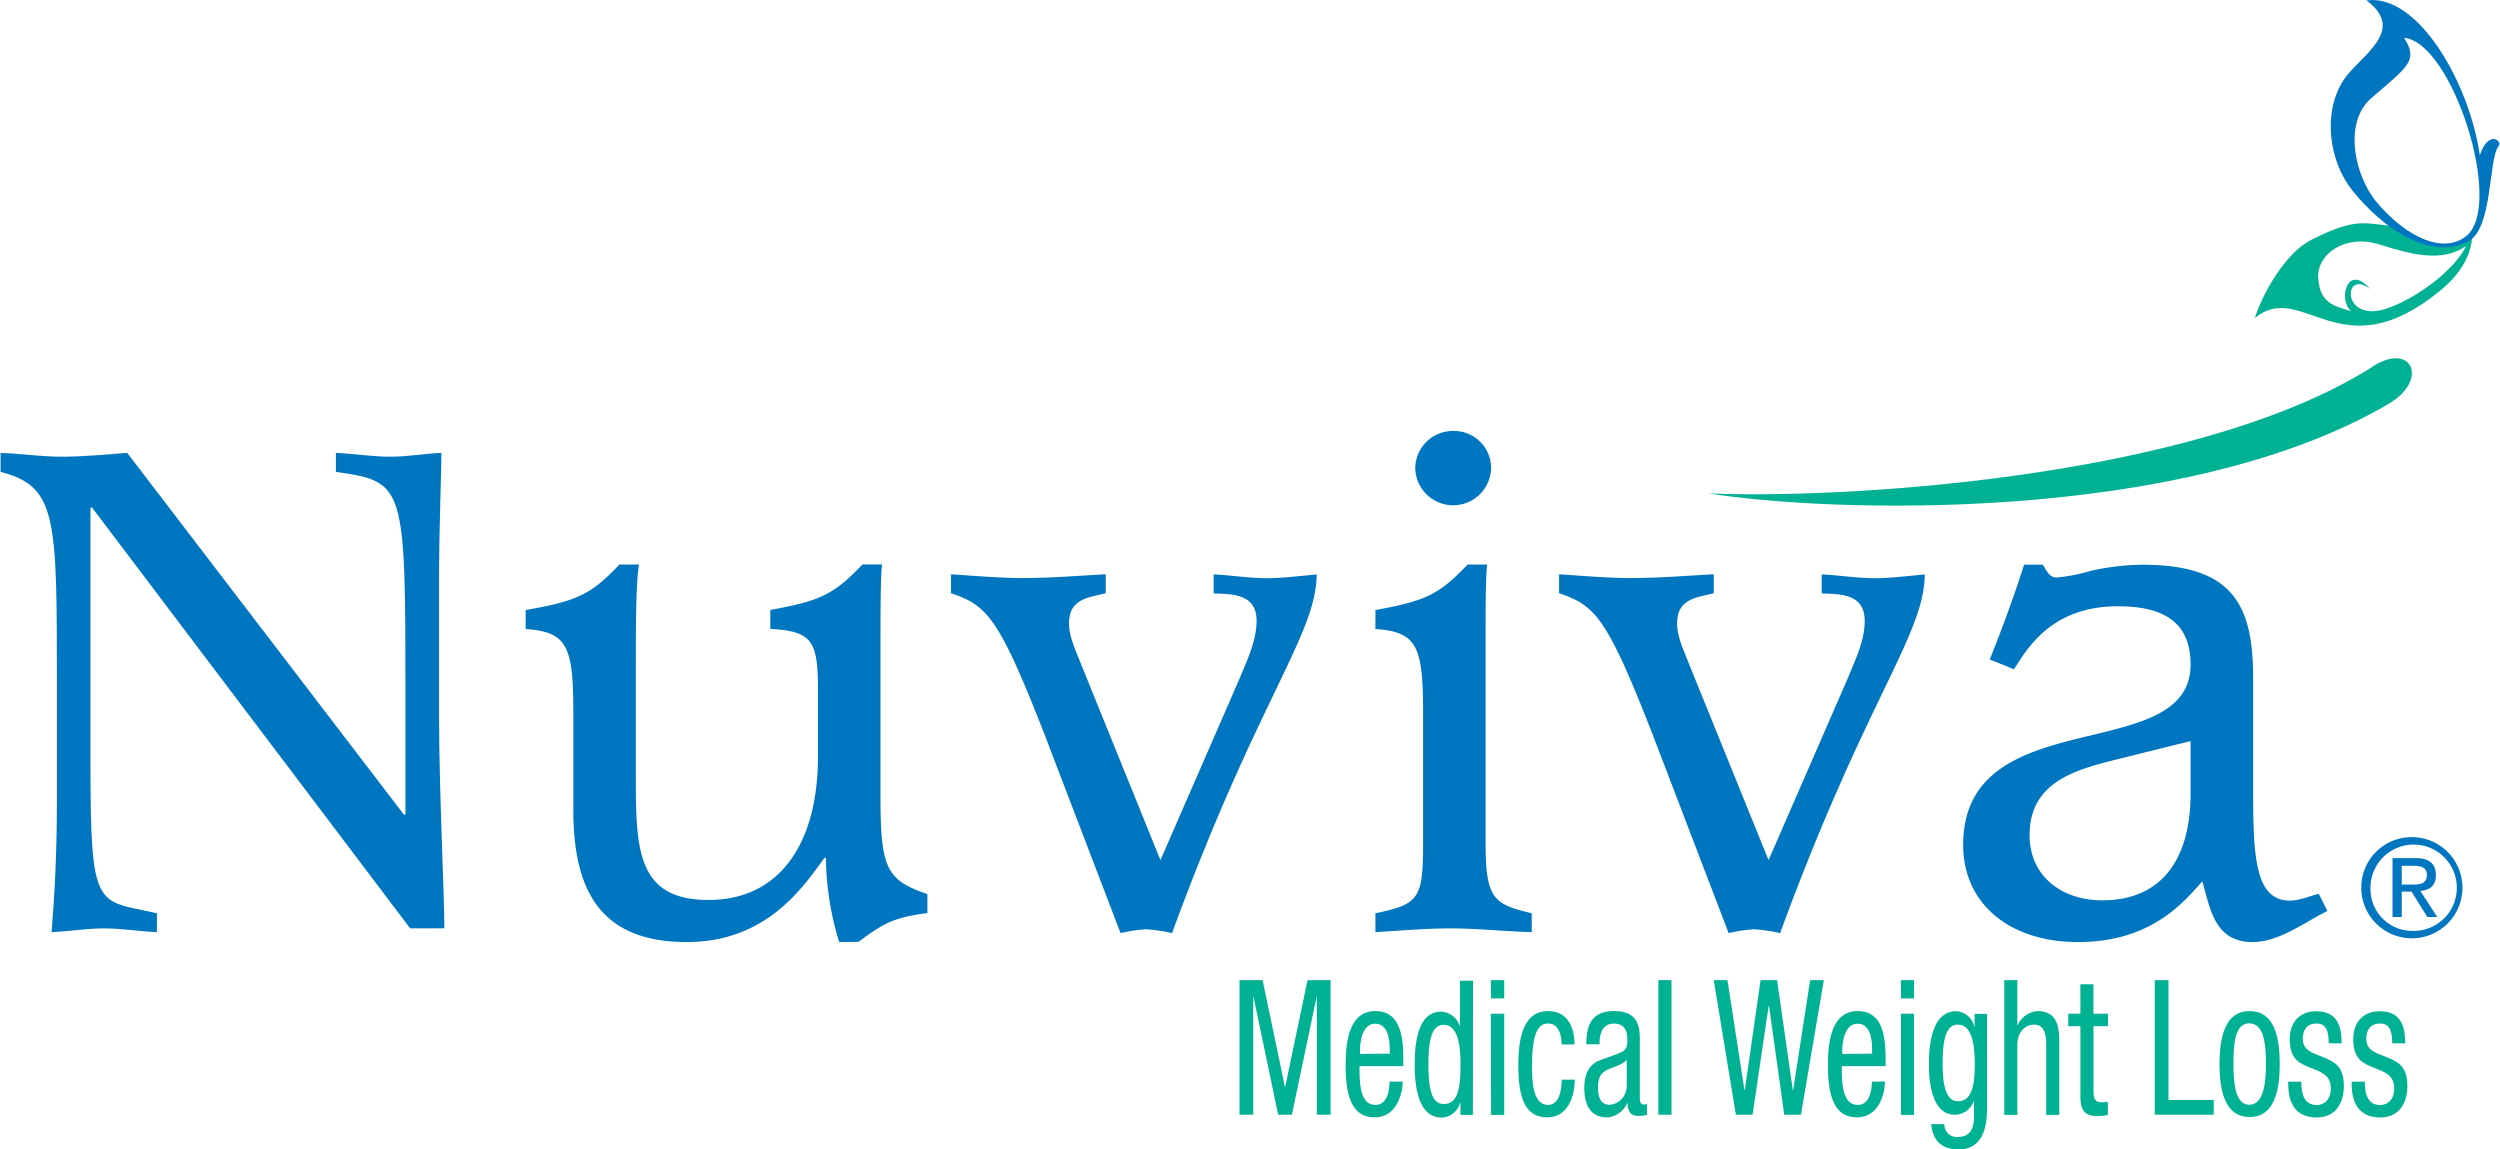<?xml version="1.0" encoding="UTF-8"?> <svg xmlns="http://www.w3.org/2000/svg" width="472" height="217" viewBox="0 0 471.8 217.01"><path d="M480.84,50.85c-1.67,1.07-5.42,4.32-15.61-1.76-4.73-.37-6.46-1.57-14.84,2.68-5,2.52-9.34,10.42-10.66,14.76,9-7.39,16.1,10.39,35-5.18,4.78-3.93,5.91-7.64,6.07-10.5M464.48,64.79c-8.52,2.73-8.09-7.72-3-3.73-4.21-5-6.18,2-3.56,4.2-3.14-1-6-1.44-6.23-6.41-.22-4.36,5.07-8.2,11.42-6.24,5.52,1.7,11.81,3.67,16.51.31-2.24,4.7-9.74,10.14-15.16,11.87" transform="translate(-14.1 -6.49)" fill="#00b193"></path><path d="M484.66,32.73c-.82.2-1.7.77-2.46,3.09-1.94-13.59-11.59-30.56-21.41-29.26,7.74,5.75-1.23,10.49-4.19,14.86-4.16,6.15-2.94,15.42,1.51,21,5.79,7.26,14.81,13.34,21.88,9.67,4.7-2.43,3.8-15.49,5.74-18,.59-.78-.51-1.47-1.07-1.33m-5,18.28c-4.35,3.52-11.37.21-16.85-6.27-4.46-5.27-6.28-15.29-1.13-19.72,7.14-6.15,8.9-7.14,6.23-11.41,9.05.75,18.95,31.59,11.75,37.4" transform="translate(-14.1 -6.49)" fill="#0076c0"></path><path d="M464.88,82.79c8.05-4.65,4.29-12.19-3.38-6.77-34.18,21.35-102,24.71-125,23.61,22.35,3.64,89.34,6,128.41-16.84" transform="translate(-14.1 -6.49)" fill="#00b193"></path><path d="M43.62,182.49c-3.4-.14-6.65-.71-10-.71s-6.64.57-9.89.71c.59-7.44,1-14.88,1-24.91V135.39c0-31.21,0-37.08-10.63-39.8V92c3.84.14,7.68.72,11.51.72,4.13,0,8.41-.43,12.4-.72L90.25,160.3h.29V138.54c0-40.52,0-41.09-13.13-42.95V92c3.39.14,6.79.72,10.33.72,3.1,0,6.34-.58,9.59-.72,0,3.72-.44,14-.44,24.2v25.34c0,14.46,1,33.64,1,40.23H91.43L31.37,102.32h-.3v48.39c0,28.06,1.18,25.63,12.55,28.21Z" transform="translate(-14.1 -6.49)" fill="#0076c0"></path><path d="M172.44,184.36a55.62,55.62,0,0,1-2.51-15.9h-.29c-4.28,6-11.22,15.9-26,15.9-16.38,0-21.4-9.88-21.4-24.92V141c0-12.6-1.18-15.18-9-15.75v-3.58c9.74-1.72,12.25-2.87,17.71-8.59h3.69c-.6,3.43-.6,12.17-.6,20v19.33c0,14.17,0,24,13.73,24,13.58,0,20.66-10.88,20.66-27.06V136.68c0-9.31-1.18-11-9-11.45v-3.58c9.44-1.72,11.95-2.87,17.41-8.59h3.69c-.3,2.29-.3,10.16-.3,16.18V156.3c0,13.88.89,16.32,8.86,19v3.58c-6.2.85-8,1.71-13,5.44Z" transform="translate(-14.1 -6.49)" fill="#0076c0"></path><path d="M211.25,145.27c-8.7-22.33-10.92-24.48-17.7-26.77v-3.58c4.42.28,9,.71,13.57.71,5.17,0,10.33-.43,15.64-.71v3.58c-3.54.86-6.93,1.14-6.93,5.72,0,2.44,1.18,4.87,2.07,7.16l15.19,37.51L248,134.68c1.47-3.58,3.24-7.16,3.24-11,0-5.15-4.72-5-8.11-5.15v-3.58c3.39.14,6.64.71,10,.71,3.1,0,6.2-.43,9.45-.71,0,11.31-11.22,23.76-27.3,67.72a28,28,0,0,0-5-.72,28.8,28.8,0,0,0-4.72.72Z" transform="translate(-14.1 -6.49)" fill="#0076c0"></path><path d="M282.68,141c0-12.6-1.18-15.18-9-15.75v-3.58c9.44-1.72,11.95-2.87,17.41-8.59h3.69c-.3,2.29-.3,8.3-.3,13.45V165.6c0,10.6,1.48,11.6,8.71,13.32v3.57c-5.16-.14-10.18-.71-15.35-.71-4.72,0-9.44.43-14.16.71v-3.57c8.26-1.72,9-2.72,9-13.32ZM281.2,94.73a7.11,7.11,0,0,1,7.23-6.87,7,7,0,0,1,7.09,6.87,7.16,7.16,0,0,1-14.32,0" transform="translate(-14.1 -6.49)" fill="#0076c0"></path><path d="M326.06,145.27c-8.7-22.33-10.92-24.48-17.7-26.77v-3.58c4.42.28,9,.71,13.57.71,5.17,0,10.33-.43,15.64-.71v3.58c-3.54.86-6.93,1.14-6.93,5.72,0,2.44,1.18,4.87,2.06,7.16l15.21,37.51,14.9-34.21c1.47-3.58,3.25-7.16,3.25-11,0-5.15-4.73-5-8.12-5.15v-3.58c3.39.14,6.64.71,10,.71,3.1,0,6.2-.43,9.45-.71,0,11.31-11.22,23.76-27.3,67.72a28,28,0,0,0-5-.72,28.64,28.64,0,0,0-4.72.72Z" transform="translate(-14.1 -6.49)" fill="#0076c0"></path><path d="M453.42,178.49c-4.58,2.29-9.15,5.87-14.17,5.87-7.23,0-8-6.59-9.44-11.46-3.4,3.73-9.45,11.46-23.47,11.46-13,0-21.69-7.3-21.69-18.33,0-27.35,42.94-14.75,42.94-34.07,0-8.17-5.31-11-13.72-11-13,0-17.41,8.59-19.63,11.89L389.67,131c2.36-5.87,4.57-11.88,6.49-17.89h3.54a15.27,15.27,0,0,0,1,1.57,2,2,0,0,0,1.47.86,32.76,32.76,0,0,0,6.64-1.29,47.67,47.67,0,0,1,9.59-1.14c16.53,0,21,6.87,21,21.19v19.61c0,13.32,0,22.62,6.93,22.62,1.92,0,3.69-.86,5.46-1.29ZM414.9,149.57c-8,2-17.71,4-17.71,14.6,0,7.73,6.05,12.31,13.73,12.31,11.07,0,16.67-7.59,16.67-20.18v-9.89Z" transform="translate(-14.1 -6.49)" fill="#0076c0"></path><polygon points="233.92 185.06 238.28 185.06 242.49 205.2 242.55 205.2 246.76 185.06 251.12 185.06 251.12 210.47 248.52 210.47 248.52 188.26 248.47 188.26 243.81 210.47 241.22 210.47 236.57 188.26 236.51 188.26 236.51 210.47 233.92 210.47 233.92 185.06" fill="#00b193"></polygon><path d="M270.67,207.78c0,2.92,0,7.33,3,7.33,2.36,0,2.68-3,2.68-4.41h2.48c0,2-1,6.76-5.3,6.76-3.86,0-5.48-3.24-5.48-9.79,0-4.77.76-10.28,5.62-10.28s5.28,5.09,5.28,9.18v1.21Zm5.71-2.35v-1c0-2.14-.56-4.66-2.74-4.66-2.59,0-2.88,3.84-2.88,5v.71Z" transform="translate(-14.1 -6.49)" fill="#00b193"></path><path d="M292.08,217h-2.35v-2.35h-.06a3.71,3.71,0,0,1-3.42,2.85c-3.74,0-5.15-4-5.15-10,0-4,.53-10,5-10a3.85,3.85,0,0,1,3.48,2.67h.06v-8.51h2.47Zm-5.51-2.06c2.74,0,3.18-3.14,3.18-7.48,0-3.7-.52-7.47-3.18-7.47-2.29,0-2.88,2.92-2.88,7.47s.59,7.48,2.88,7.48" transform="translate(-14.1 -6.49)" fill="#00b193"></path><path d="M295.47,191.55H298V195h-2.48Zm0,6.34H298V217h-2.48Z" transform="translate(-14.1 -6.49)" fill="#00b193"></path><path d="M308.84,203.69c0-1.85-.62-3.95-2.5-3.95-1.53,0-3.09.92-3.09,7.9,0,2.49,0,7.47,3,7.47,2.12,0,2.59-2.7,2.59-4.77h2.48c0,3-1.24,7.12-5.19,7.12s-5.47-3.24-5.47-9.79c0-4.77.76-10.28,5.62-10.28,4.3,0,5,4.09,5,6.3Z" transform="translate(-14.1 -6.49)" fill="#00b193"></path><path d="M313.5,203.65c0-4.34,1.53-6.26,5.3-6.26,4.8,0,4.8,3.49,4.8,5.48v10.64c0,.78,0,1.53.76,1.53a.75.75,0,0,0,.59-.18V217a7,7,0,0,1-1.44.18c-.94,0-2.12,0-2.24-2.45h-.06a4.42,4.42,0,0,1-3.8,2.74c-2.94,0-4.29-2.14-4.29-5.55,0-2.67.94-4.52,3-5.27l3.33-1.21c1.79-.68,1.79-1.28,1.79-2.88,0-1.78-.88-2.81-2.53-2.81-2.71,0-2.71,3.06-2.71,3.73v.18Zm7.63,2.92c-.92,1.17-3.1,1.42-4.22,2.24-.79.6-1.2,1.35-1.2,3,0,1.93.56,3.28,2.23,3.28a3.55,3.55,0,0,0,3.19-3.63Z" transform="translate(-14.1 -6.49)" fill="#00b193"></path><rect x="313" y="185.06" width="2.48" height="25.41" fill="#00b193"></rect><polygon points="323.46 185.06 326.05 185.06 329.26 205.84 329.32 205.84 332.3 185.06 335.42 185.06 338.39 205.84 338.45 205.84 341.66 185.06 344.25 185.06 339.92 210.47 336.77 210.47 333.89 189.9 333.83 189.9 330.79 210.47 327.64 210.47 323.46 185.06" fill="#00b193"></polygon><path d="M361.74,207.78c0,2.92,0,7.33,3,7.33,2.35,0,2.68-3,2.68-4.41h2.47c0,2-1,6.76-5.3,6.76-3.86,0-5.48-3.24-5.48-9.79,0-4.77.77-10.28,5.63-10.28s5.27,5.09,5.27,9.18v1.21Zm5.72-2.35v-1c0-2.14-.56-4.66-2.74-4.66-2.59,0-2.89,3.84-2.89,5v.71Z" transform="translate(-14.1 -6.49)" fill="#00b193"></path><path d="M372.91,191.55h2.47V195h-2.47Zm0,6.34h2.47V217h-2.47Z" transform="translate(-14.1 -6.49)" fill="#00b193"></path><path d="M389.16,215.75c0,5.69-2.17,7.76-5.35,7.76-1,0-4.78,0-5.19-4.77h2.48a2.35,2.35,0,0,0,2.53,2.42c3.18,0,3.06-3,3.06-4.27V214.4h-.06a3.73,3.73,0,0,1-3.56,2.56c-4.59,0-4.89-7-4.89-9.54,0-5.16,1.15-10,5.16-10a3.68,3.68,0,0,1,3.41,2.92h.06v-2.42h2.35Zm-8.39-8.33c0,3.1.39,7,2.86,7,2.68,0,3.21-3.06,3.21-7,0-3.7-.53-7.47-3.18-7.47-2.3,0-2.89,2.92-2.89,7.47" transform="translate(-14.1 -6.49)" fill="#00b193"></path><path d="M392.41,191.55h2.47v8.51h.06a4.48,4.48,0,0,1,3.8-2.67c4.06,0,4.06,3.81,4.06,6.05V217h-2.47V203.79c0-1.46-.09-3.84-2.33-3.84-1.32,0-3.12,1.07-3.12,3.84V217h-2.47Z" transform="translate(-14.1 -6.49)" fill="#00b193"></path><path d="M406.78,192.33h2.47v5.56H412v2.35h-2.74v12.24c0,1.53.33,2.13,1.62,2.13a5.7,5.7,0,0,0,1.09-.11V217a8.77,8.77,0,0,1-2,.21c-2.56,0-3.18-1.28-3.18-3.77V200.24h-2.3v-2.35h2.3Z" transform="translate(-14.1 -6.49)" fill="#00b193"></path><polygon points="406.73 185.06 409.32 185.06 409.32 207.69 417.86 207.69 417.86 210.47 406.73 210.47 406.73 185.06" fill="#00b193"></polygon><path d="M438.74,197.39c4.56,0,5.68,4.66,5.68,10s-1.15,10-5.68,10-5.68-4.66-5.68-10,1.14-10,5.68-10m3.09,10c0-4.12-.5-7.68-3.15-7.68s-3,3.56-3,7.68.5,7.69,3,7.69,3.15-3.56,3.15-7.69" transform="translate(-14.1 -6.49)" fill="#00b193"></path><path d="M453.67,203.47c0-2.42-.53-3.73-2.32-3.73-.8,0-2.57.25-2.57,2.92,0,2.24,2,2.66,3.89,3.45s3.86,1.6,3.86,5.37c0,4-2.15,6-5.1,6-5.36,0-5.41-4.81-5.41-6.76h2.47c0,2.31.53,4.41,2.94,4.41.8,0,2.63-.46,2.63-3.17,0-2.56-1.95-3.09-3.86-3.88s-3.89-1.46-3.89-5.4c0-3.56,2.3-5.27,5-5.27,4.59,0,4.77,3.84,4.8,6.08Z" transform="translate(-14.1 -6.49)" fill="#00b193"></path><path d="M465.66,203.47c0-2.42-.53-3.73-2.33-3.73-.79,0-2.56.25-2.56,2.92,0,2.24,2,2.66,3.89,3.45s3.86,1.6,3.86,5.37c0,4-2.15,6-5.1,6-5.36,0-5.42-4.81-5.42-6.76h2.48c0,2.31.53,4.41,2.94,4.41.8,0,2.62-.46,2.62-3.17,0-2.56-1.94-3.09-3.85-3.88s-3.89-1.46-3.89-5.4c0-3.56,2.3-5.27,5-5.27,4.6,0,4.78,3.84,4.81,6.08Z" transform="translate(-14.1 -6.49)" fill="#00b193"></path><path d="M469.45,164.55a9.55,9.55,0,1,1-9.63,9.5,9.5,9.5,0,0,1,9.63-9.5m0,17.7a8.15,8.15,0,1,0-7.89-8.2,7.88,7.88,0,0,0,7.89,8.2m-3.73-13.74H470c2.65,0,3.9,1.05,3.9,3.19s-1.27,2.86-2.93,3l3.19,4.93h-1.86l-3-4.8h-1.84v4.8h-1.74Zm1.74,5h1.81c1.53,0,2.94-.07,2.94-1.83,0-1.49-1.28-1.72-2.45-1.72h-2.3Z" transform="translate(-14.1 -6.49)" fill="#0076c0"></path></svg> 